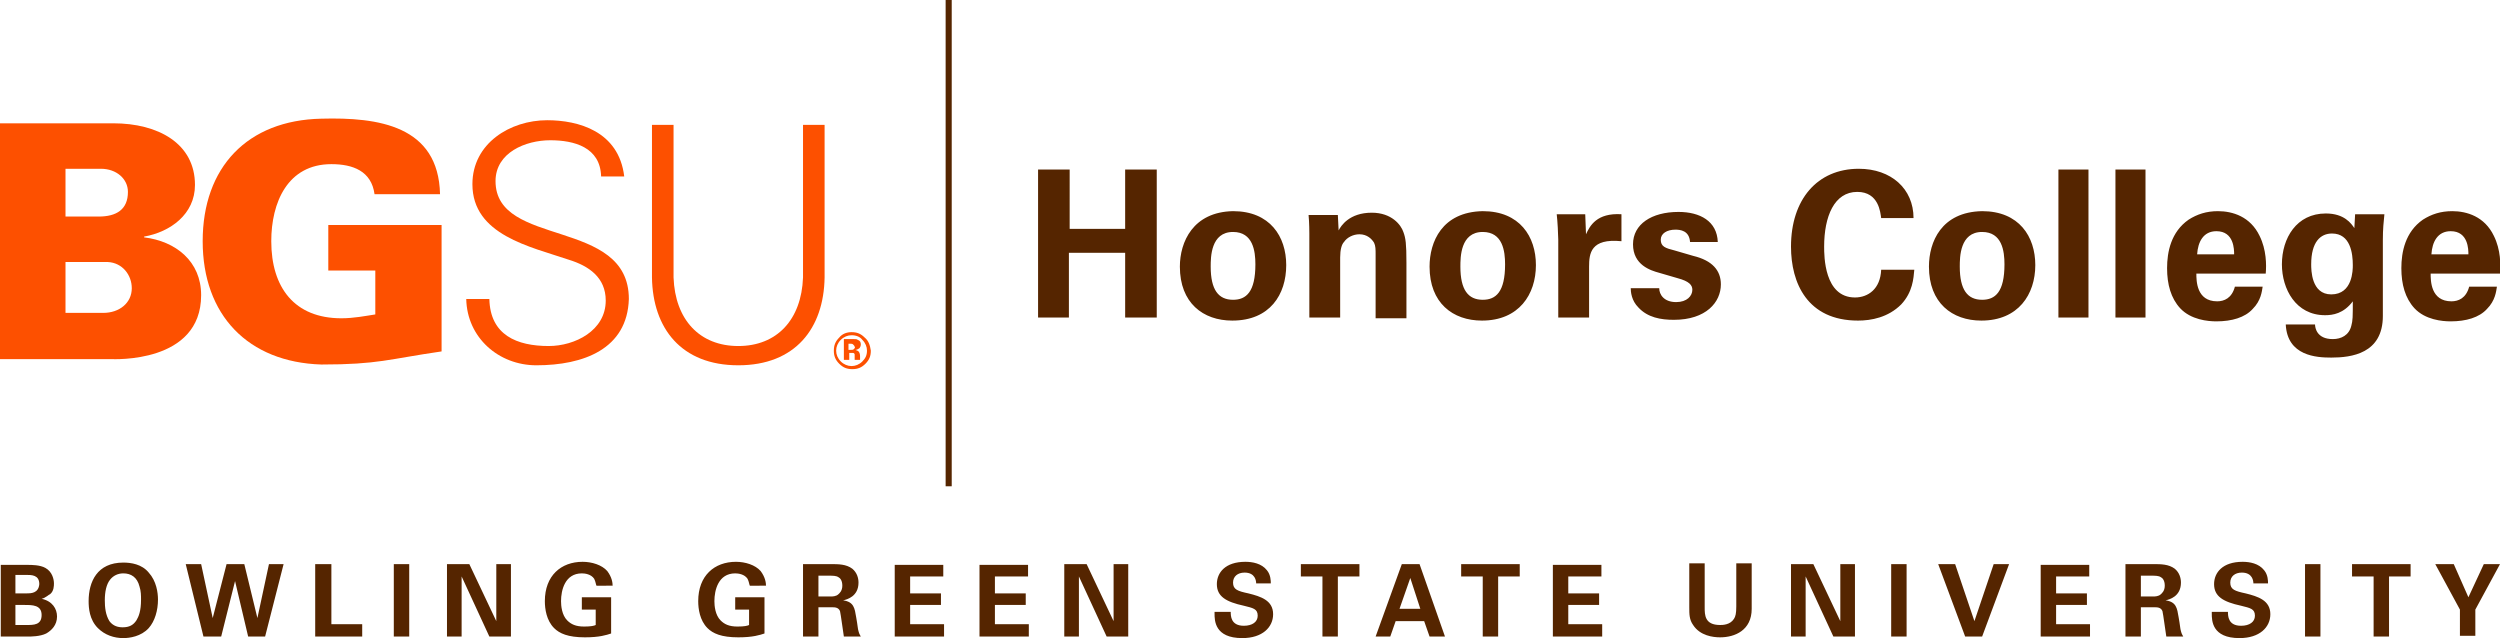 <?xml version="1.0" encoding="utf-8"?>
<!-- Generator: Adobe Illustrator 24.2.1, SVG Export Plug-In . SVG Version: 6.00 Build 0)  -->
<svg version="1.1" id="Layer_1" xmlns="http://www.w3.org/2000/svg" xmlns:xlink="http://www.w3.org/1999/xlink" x="0px" y="0px"
	 viewBox="0 0 324.4 82.8" style="enable-background:new 0 0 324.4 82.8;" xml:space="preserve">
<style type="text/css">
	.st0{clip-path:url(#SVGID_2_);fill:none;stroke:#552500;stroke-width:0.79;}
	.st1{clip-path:url(#SVGID_2_);fill:#FD5000;}
	.st2{clip-path:url(#SVGID_2_);fill:#552500;}
</style>
<g>
	<defs>
		<rect id="SVGID_1_" y="0" width="324.4" height="82.8"/>
	</defs>
	<clipPath id="SVGID_2_">
		<use xlink:href="#SVGID_1_"  style="overflow:visible;"/>
	</clipPath>
	<line class="st0" x1="123.1" y1="0" x2="123.1" y2="63.1"/>
	<path class="st1" d="M8.5,28.1l4.3,0c2.3,0,3.8-0.9,3.8-3.2c0-1.7-1.5-3-3.5-3H8.5V28.1z M13.4,40.6c2.1,0,3.7-1.3,3.7-3.2
		c0-1.7-1.2-3.3-3.1-3.4H8.5v6.6H13.4z M0,46.6V16h14.7c5.8,0,10.6,2.6,10.6,8c0,3.8-3.2,6.1-6.6,6.7v0.1c4.1,0.5,7.4,3.1,7.4,7.5
		c0,8.9-11.4,8.3-11.7,8.3H0z"/>
	<path class="st1" d="M48.8,35.1h-6.2v-5.9h14.7v16.4c-6.9,1-8.2,1.7-15.6,1.7c-9.5-0.3-15.4-6.4-15.4-16s5.8-15.7,15.4-15.9
		c7.4-0.2,15.2,0.9,15.4,9.8h-8.5c-0.4-3-2.8-3.9-5.6-3.9c-5.7,0-7.8,5-7.8,10c0,6,3,10,9.1,10c1.6,0,3.1-0.3,4.4-0.5V35.1z"/>
	<path class="st1" d="M69.6,47.4c-4.9,0-9-3.6-9.1-8.6h3c0.1,4.7,3.6,6.1,7.7,6.1c3.4,0,7.4-2,7.4-5.9c0-3-2.2-4.5-4.8-5.3
		c-5-1.7-12.5-3.2-12.5-9.8c0-5.3,4.9-8.3,9.7-8.3c4,0,9.3,1.4,10,7.3h-3c-0.1-3.8-3.5-4.7-6.6-4.7c-3.2,0-7.1,1.6-7.1,5.3
		c0,8.7,17.3,4.7,17.3,15.3C81.4,45.3,75.7,47.4,69.6,47.4"/>
	<path class="st1" d="M87.4,16.2v19.8c0.2,5.5,3.4,8.9,8.4,8.9c5,0,8.2-3.4,8.4-8.9V16.2h2.8V36c-0.1,6.6-3.8,11.4-11.2,11.4
		c-7.4,0-11.1-4.8-11.2-11.4V16.2H87.4z"/>
	<path class="st1" d="M110.2,45.8h0.1l0.2,0c0.1,0,0.2,0,0.2,0c0.1,0,0.2,0.1,0.2,0.2c0,0.1,0,0.2,0,0.3c0,0.2,0,0.3,0,0.4h0.7
		l0-0.1c0,0,0,0,0-0.1c0,0,0-0.1,0-0.1v-0.2c0-0.3-0.1-0.5-0.2-0.6c-0.1-0.1-0.2-0.1-0.4-0.2c0.2,0,0.3-0.1,0.5-0.2
		c0.1-0.1,0.2-0.3,0.2-0.5c0-0.3-0.1-0.5-0.4-0.6c-0.1-0.1-0.3-0.1-0.5-0.1c0,0-0.2,0-0.6,0c-0.3,0-0.6,0-0.7,0v2.7h0.7V45.8z
		 M110.8,45.3c-0.1,0.1-0.2,0.1-0.4,0.1h-0.3v-0.8h0.2c0.2,0,0.3,0,0.4,0.1c0.1,0.1,0.2,0.2,0.2,0.3C111,45.1,110.9,45.2,110.8,45.3
		 M112.2,43.8c-0.5-0.5-1-0.7-1.7-0.7c-0.6,0-1.2,0.2-1.6,0.7c-0.5,0.5-0.7,1-0.7,1.7c0,0.7,0.2,1.2,0.7,1.7c0.5,0.5,1,0.7,1.7,0.7
		c0.7,0,1.2-0.2,1.7-0.7c0.5-0.5,0.7-1,0.7-1.7C112.9,44.8,112.7,44.2,112.2,43.8 M111.9,44.1c0.4,0.4,0.6,0.9,0.6,1.4
		c0,0.6-0.2,1-0.6,1.4c-0.4,0.4-0.9,0.6-1.4,0.6c-0.5,0-1-0.2-1.4-0.6c-0.4-0.4-0.6-0.9-0.6-1.4c0-0.5,0.2-1,0.6-1.4
		c0.4-0.4,0.9-0.6,1.4-0.6C111.1,43.5,111.6,43.7,111.9,44.1"/>
	<path class="st2" d="M315.5,33c0.1-1.6,0.8-3,2.5-3c2.3,0,2.3,2.4,2.3,3H315.5z M324.4,35.5c0.1-1.1,0.1-3.1-0.8-4.9
		c-1.2-2.5-3.5-3.2-5.4-3.2c-1.5,0-2.7,0.4-3.8,1.1c-2.3,1.6-2.8,4.2-2.8,6.3c0,2.1,0.5,3.9,1.7,5.2c1.4,1.5,3.6,1.7,4.7,1.7
		c2,0,3.7-0.5,4.7-1.6c1.1-1.1,1.2-2.3,1.3-2.9h-3.6c-0.4,1.5-1.4,1.9-2.3,1.9c-2.7,0-2.7-2.7-2.7-3.6H324.4z M299.9,34.3
		c0-2.9,1.2-4,2.7-4c2.4,0,2.7,2.6,2.7,4.1c0,0.6,0,3.8-2.8,3.8C299.9,38.2,299.9,35,299.9,34.3 M305.6,27.8l-0.1,1.8
		c-0.4-0.6-1.3-1.9-3.7-1.9c-3.8,0-5.7,3.2-5.7,6.6c0,3.2,1.8,6.6,5.6,6.6c1,0,2.4-0.2,3.6-1.8c0,2,0,2.5-0.2,3.2
		c-0.3,1.2-1.3,1.7-2.4,1.7c-2.1,0-2.3-1.5-2.3-1.9h-3.8c0.2,4.1,4,4.3,5.9,4.3c2.6,0,6.7-0.5,6.7-5.4v-9.9c0-1.4,0.1-2.3,0.2-3.3
		H305.6z M285.1,33c0.1-1.6,0.8-3,2.5-3c2.3,0,2.3,2.4,2.3,3H285.1z M294,35.5c0.1-1.1,0.1-3.1-0.8-4.9c-1.2-2.5-3.5-3.2-5.4-3.2
		c-1.5,0-2.7,0.4-3.8,1.1c-2.3,1.6-2.8,4.2-2.8,6.3c0,2.1,0.5,3.9,1.7,5.2c1.4,1.5,3.6,1.7,4.7,1.7c2,0,3.7-0.5,4.7-1.6
		c1.1-1.1,1.2-2.3,1.3-2.9H290c-0.4,1.5-1.4,1.9-2.3,1.9c-2.7,0-2.7-2.7-2.7-3.6H294z M274.5,41.2h3.9V22h-3.9V41.2z M267.1,41.2
		h3.9V22h-3.9V41.2z M254.3,34.6c0-1.2,0-4.5,2.9-4.5c2.6,0,2.9,2.5,2.9,4.2c0,3.6-1.2,4.6-2.9,4.6
		C255.3,38.9,254.3,37.6,254.3,34.6 M250.3,34.6c0,4.7,3,7,6.8,7c4.8,0,7-3.4,7-7.2c0-3.7-2.1-7-6.9-7
		C251.9,27.5,250.3,31.4,250.3,34.6 M248.3,28.3c0-3.8-2.9-6.4-7.1-6.4c-5.4,0-8.8,4-8.8,10.1c0,4.7,2.1,9.6,8.7,9.6
		c1.7,0,3.9-0.4,5.6-2.1c1.5-1.6,1.6-3.4,1.7-4.5h-4.3c-0.1,2.5-1.7,3.6-3.4,3.6c-4,0-4-5.4-4-6.6c0-3.9,1.3-7.1,4.3-7.1
		c2.8,0,3,2.7,3.1,3.4H248.3z M211.6,37.3c0,0.6,0.1,1.7,1,2.6c1.2,1.3,2.9,1.6,4.6,1.6c4.2,0,6.1-2.3,6.1-4.6
		c0-1.8-1.1-3.1-3.6-3.7l-2.4-0.7c-1.2-0.3-1.8-0.5-1.8-1.4c0-0.8,0.8-1.3,1.9-1.3c0.6,0,1.8,0.1,1.9,1.6h3.6
		c-0.1-2.7-2.3-3.9-5.1-3.9c-3.5,0-5.9,1.6-5.9,4.2c0,2.7,2.3,3.4,3.4,3.7l2.4,0.7c1.5,0.4,1.9,0.9,1.9,1.5c0,0.8-0.7,1.6-2.1,1.6
		c-1.6,0-2.2-1-2.2-1.8H211.6z M202.3,41.2h3.9v-6.6c0-1.7,0.2-3.7,4.2-3.3v-3.5c-3.2-0.2-4.1,1.5-4.6,2.6l-0.1-2.6h-3.7
		c0.1,0.8,0.2,2.7,0.2,3.3V41.2z M189.5,34.6c0-1.2,0-4.5,2.9-4.5c2.6,0,2.9,2.5,2.9,4.2c0,3.6-1.2,4.6-2.9,4.6
		C190.5,38.9,189.5,37.6,189.5,34.6 M185.5,34.6c0,4.7,3,7,6.8,7c4.8,0,7-3.4,7-7.2c0-3.7-2.1-7-6.9-7
		C187.1,27.5,185.5,31.4,185.5,34.6 M170,41.2h3.9v-7.8c0-1,0.2-1.7,0.5-2c0.4-0.6,1.2-1,2-1c1,0,1.6,0.6,1.9,1.1
		c0.2,0.4,0.2,0.9,0.2,1.5v8.3h4v-7.2c0-2.5-0.1-3.2-0.4-4c-0.3-0.9-1.5-2.5-4.1-2.5c-2.9,0-4,1.7-4.3,2.3l-0.1-2h-3.8
		c0.1,0.9,0.1,2.4,0.1,2.4V41.2z M157.1,34.6c0-1.2,0-4.5,2.9-4.5c2.6,0,2.9,2.5,2.9,4.2c0,3.6-1.2,4.6-2.9,4.6
		C158.1,38.9,157.1,37.6,157.1,34.6 M153.1,34.6c0,4.7,3,7,6.8,7c4.9,0,7-3.4,7-7.2c0-3.7-2.1-7-6.9-7
		C154.8,27.5,153.1,31.4,153.1,34.6 M134.6,41.2h4.1v-8.4h7.3v8.4h4.1V22H146v7.7h-7.2V22h-4.1V41.2z"/>
	<path class="st2" d="M316,73.2l3.2,5.9v3.4h2v-3.4l3.2-5.9h-2.1l-2,4.3l-1.9-4.3H316z M308,82.6h2v-7.8h2.8v-1.6h-7.6v1.6h2.8V82.6
		z M299.1,82.6h2v-9.4h-2V82.6z M287,79.6c0,0.9,0,3.2,3.6,3.2c2.6,0,4-1.4,4-3.1c0-1.8-1.6-2.3-3.2-2.7c-1.4-0.3-2-0.5-2-1.4
		c0-0.8,0.6-1.3,1.5-1.3c1.4,0,1.5,1.1,1.5,1.4h1.9c0-0.3,0-1.1-0.5-1.7c-0.7-0.9-1.9-1.1-2.8-1.1c-2.6,0-3.7,1.4-3.7,2.9
		c0,1.6,1.2,2.3,3.5,2.8c1.2,0.3,1.8,0.4,1.8,1.3c0,0.8-0.7,1.3-1.8,1.3c-1.7,0-1.7-1.3-1.7-1.8H287z M277.7,74.7h1.4
		c0.6,0,1,0,1.3,0.2c0.2,0.1,0.5,0.4,0.5,1.1c0,0.7-0.4,1-0.5,1.1c-0.3,0.3-0.8,0.3-1,0.3h-1.6V74.7z M275.7,82.6h2.1v-3.8h1.8
		c0.3,0,0.8,0,1,0.5c0.1,0.4,0.4,2.7,0.5,3.3h2.2c-0.1-0.2-0.2-0.3-0.3-0.7c-0.1-0.3-0.1-0.7-0.3-1.8c-0.2-1.2-0.3-2-1.7-2.2
		c0.5-0.1,2-0.5,2-2.3c0-0.6-0.2-1.3-0.8-1.8c-0.8-0.6-1.8-0.6-2.8-0.6h-3.6V82.6z M264.8,82.6h6.4V81h-4.4v-2.5h4v-1.5h-4v-2.2h4.3
		v-1.5h-6.3V82.6z M251.5,73.2l3.5,9.4h2.2l3.5-9.4h-2l-2.5,7.4l-2.5-7.4H251.5z M245.4,82.6h2v-9.4h-2V82.6z M232.4,82.6h1.9v-7.8
		l3.6,7.8h2.8v-9.4h-1.9v7.4l-3.5-7.4h-2.9V82.6z M219.2,73.2v5.6c0,0.9,0,1.6,0.5,2.3c0.9,1.4,2.6,1.6,3.5,1.6
		c1.9,0,4.1-0.9,4.1-3.7v-5.9h-2v5.6c0,0.9-0.1,1.3-0.3,1.6c-0.5,0.8-1.5,0.8-1.8,0.8c-2,0-2-1.3-2-2.3v-5.7H219.2z M201.5,82.6h6.4
		V81h-4.4v-2.5h4v-1.5h-4v-2.2h4.3v-1.5h-6.3V82.6z M192.4,82.6h2v-7.8h2.8v-1.6h-7.6v1.6h2.8V82.6z M181.6,79l1.4-4l1.3,4H181.6z
		 M181.9,73.2l-3.4,9.4h1.9l0.7-2h3.7l0.7,2h2l-3.3-9.4H181.9z M171.6,82.6h2v-7.8h2.8v-1.6h-7.6v1.6h2.8V82.6z M157.6,79.6
		c0,0.9,0,3.2,3.6,3.2c2.6,0,4-1.4,4-3.1c0-1.8-1.6-2.3-3.2-2.7c-1.4-0.3-2-0.5-2-1.4c0-0.8,0.6-1.3,1.5-1.3c1.4,0,1.5,1.1,1.5,1.4
		h1.9c0-0.3,0-1.1-0.5-1.7c-0.7-0.9-1.9-1.1-2.8-1.1c-2.6,0-3.7,1.4-3.7,2.9c0,1.6,1.2,2.3,3.5,2.8c1.2,0.3,1.8,0.4,1.8,1.3
		c0,0.8-0.7,1.3-1.8,1.3c-1.7,0-1.7-1.3-1.7-1.8H157.6z M138.1,82.6h1.9v-7.8l3.6,7.8h2.8v-9.4h-1.9v7.4l-3.5-7.4h-2.9V82.6z
		 M127.1,82.6h6.4V81h-4.4v-2.5h4v-1.5h-4v-2.2h4.3v-1.5h-6.3V82.6z M116.1,82.6h6.4V81h-4.4v-2.5h4v-1.5h-4v-2.2h4.3v-1.5h-6.3
		V82.6z M106.1,74.7h1.4c0.6,0,1,0,1.3,0.2c0.2,0.1,0.5,0.4,0.5,1.1c0,0.7-0.4,1-0.5,1.1c-0.3,0.3-0.8,0.3-1,0.3h-1.6V74.7z
		 M104.1,82.6h2.1v-3.8h1.8c0.3,0,0.8,0,1,0.5c0.1,0.4,0.4,2.7,0.5,3.3h2.2c-0.1-0.2-0.2-0.3-0.3-0.7c-0.1-0.3-0.1-0.7-0.3-1.8
		c-0.2-1.2-0.3-2-1.7-2.2c0.5-0.1,2-0.5,2-2.3c0-0.6-0.2-1.3-0.8-1.8c-0.8-0.6-1.8-0.6-2.8-0.6h-3.6V82.6z M99.4,76.1
		c0-0.5-0.1-1.2-0.7-2c-0.7-0.8-2-1.2-3.2-1.2c-2.8,0-4.9,1.8-4.9,5.1c0,1,0.2,2.5,1.2,3.5c0.7,0.7,1.8,1.2,4,1.2
		c1.9,0,2.8-0.3,3.4-0.5v-4.7h-3.8v1.6h1.8v2c-0.2,0.1-0.6,0.2-1.5,0.2c-1.1,0-1.7-0.3-2.2-0.8c-0.7-0.7-0.8-1.9-0.8-2.5
		c0-1.4,0.5-3.6,2.7-3.6c0.4,0,1.2,0.1,1.6,0.7c0.2,0.4,0.2,0.7,0.3,0.9H99.4z M79.5,76.1c0-0.5-0.1-1.2-0.7-2
		c-0.7-0.8-2-1.2-3.2-1.2c-2.8,0-4.9,1.8-4.9,5.1c0,1,0.2,2.5,1.2,3.5c0.7,0.7,1.8,1.2,4,1.2c1.9,0,2.8-0.3,3.4-0.5v-4.7h-3.8v1.6
		h1.8v2c-0.2,0.1-0.6,0.2-1.5,0.2c-1.1,0-1.7-0.3-2.2-0.8c-0.7-0.7-0.8-1.9-0.8-2.5c0-1.4,0.5-3.6,2.7-3.6c0.4,0,1.2,0.1,1.6,0.7
		c0.2,0.4,0.2,0.7,0.3,0.9H79.5z M58,82.6h1.9v-7.8l3.6,7.8h2.8v-9.4h-1.9v7.4l-3.5-7.4H58V82.6z M51.1,82.6h2v-9.4h-2V82.6z
		 M40.9,82.6H47V81h-4v-7.8h-2.1V82.6z M24.1,73.2l2.3,9.4h2.3l1.8-7.2l1.7,7.2h2.2l2.4-9.4h-1.9l-1.5,7l-1.7-7h-2.3l-1.8,7l-1.5-7
		H24.1z M13.6,77.9c0-1.1,0.2-2.1,0.7-2.7c0.4-0.5,1-0.8,1.7-0.8c1,0,1.8,0.5,2.1,1.7c0.2,0.6,0.2,1.2,0.2,1.7
		c0,1.5-0.3,2.2-0.6,2.7c-0.4,0.6-0.9,0.9-1.8,0.9c-0.9,0-1.4-0.4-1.7-0.8C13.7,79.8,13.6,78.8,13.6,77.9 M11.5,78
		c0,0.9,0.1,2.4,1.2,3.5c0.9,0.9,2.1,1.3,3.3,1.3c0.8,0,2.3-0.2,3.3-1.3c0.8-0.9,1.2-2.3,1.2-3.7c0-0.9-0.2-2.4-1.2-3.5
		C18.4,73.2,17,73,16,73C12.6,73,11.5,75.5,11.5,78 M2,78.5h1.2c1,0,2.2,0,2.2,1.3c0,1.3-1,1.3-2,1.3H2V78.5z M2,74.6h1.4
		c0.7,0,1.7,0,1.7,1.2C5,77,4,77,3.4,77H2V74.6z M0.1,82.6h3.5c0.4,0,1.6,0,2.4-0.4c0.7-0.4,1.4-1.1,1.4-2.2c0-1-0.6-2-2-2.3v0
		c0.5-0.1,1-0.6,1.1-0.6c0.5-0.4,0.5-1.1,0.5-1.4c0-0.5-0.2-1.5-1.1-2c-0.7-0.4-1.8-0.4-2.3-0.4H0.1V82.6z"/>
</g>
<g>
</g>
<g>
</g>
<g>
</g>
<g>
</g>
<g>
</g>
<g>
</g>
</svg>
